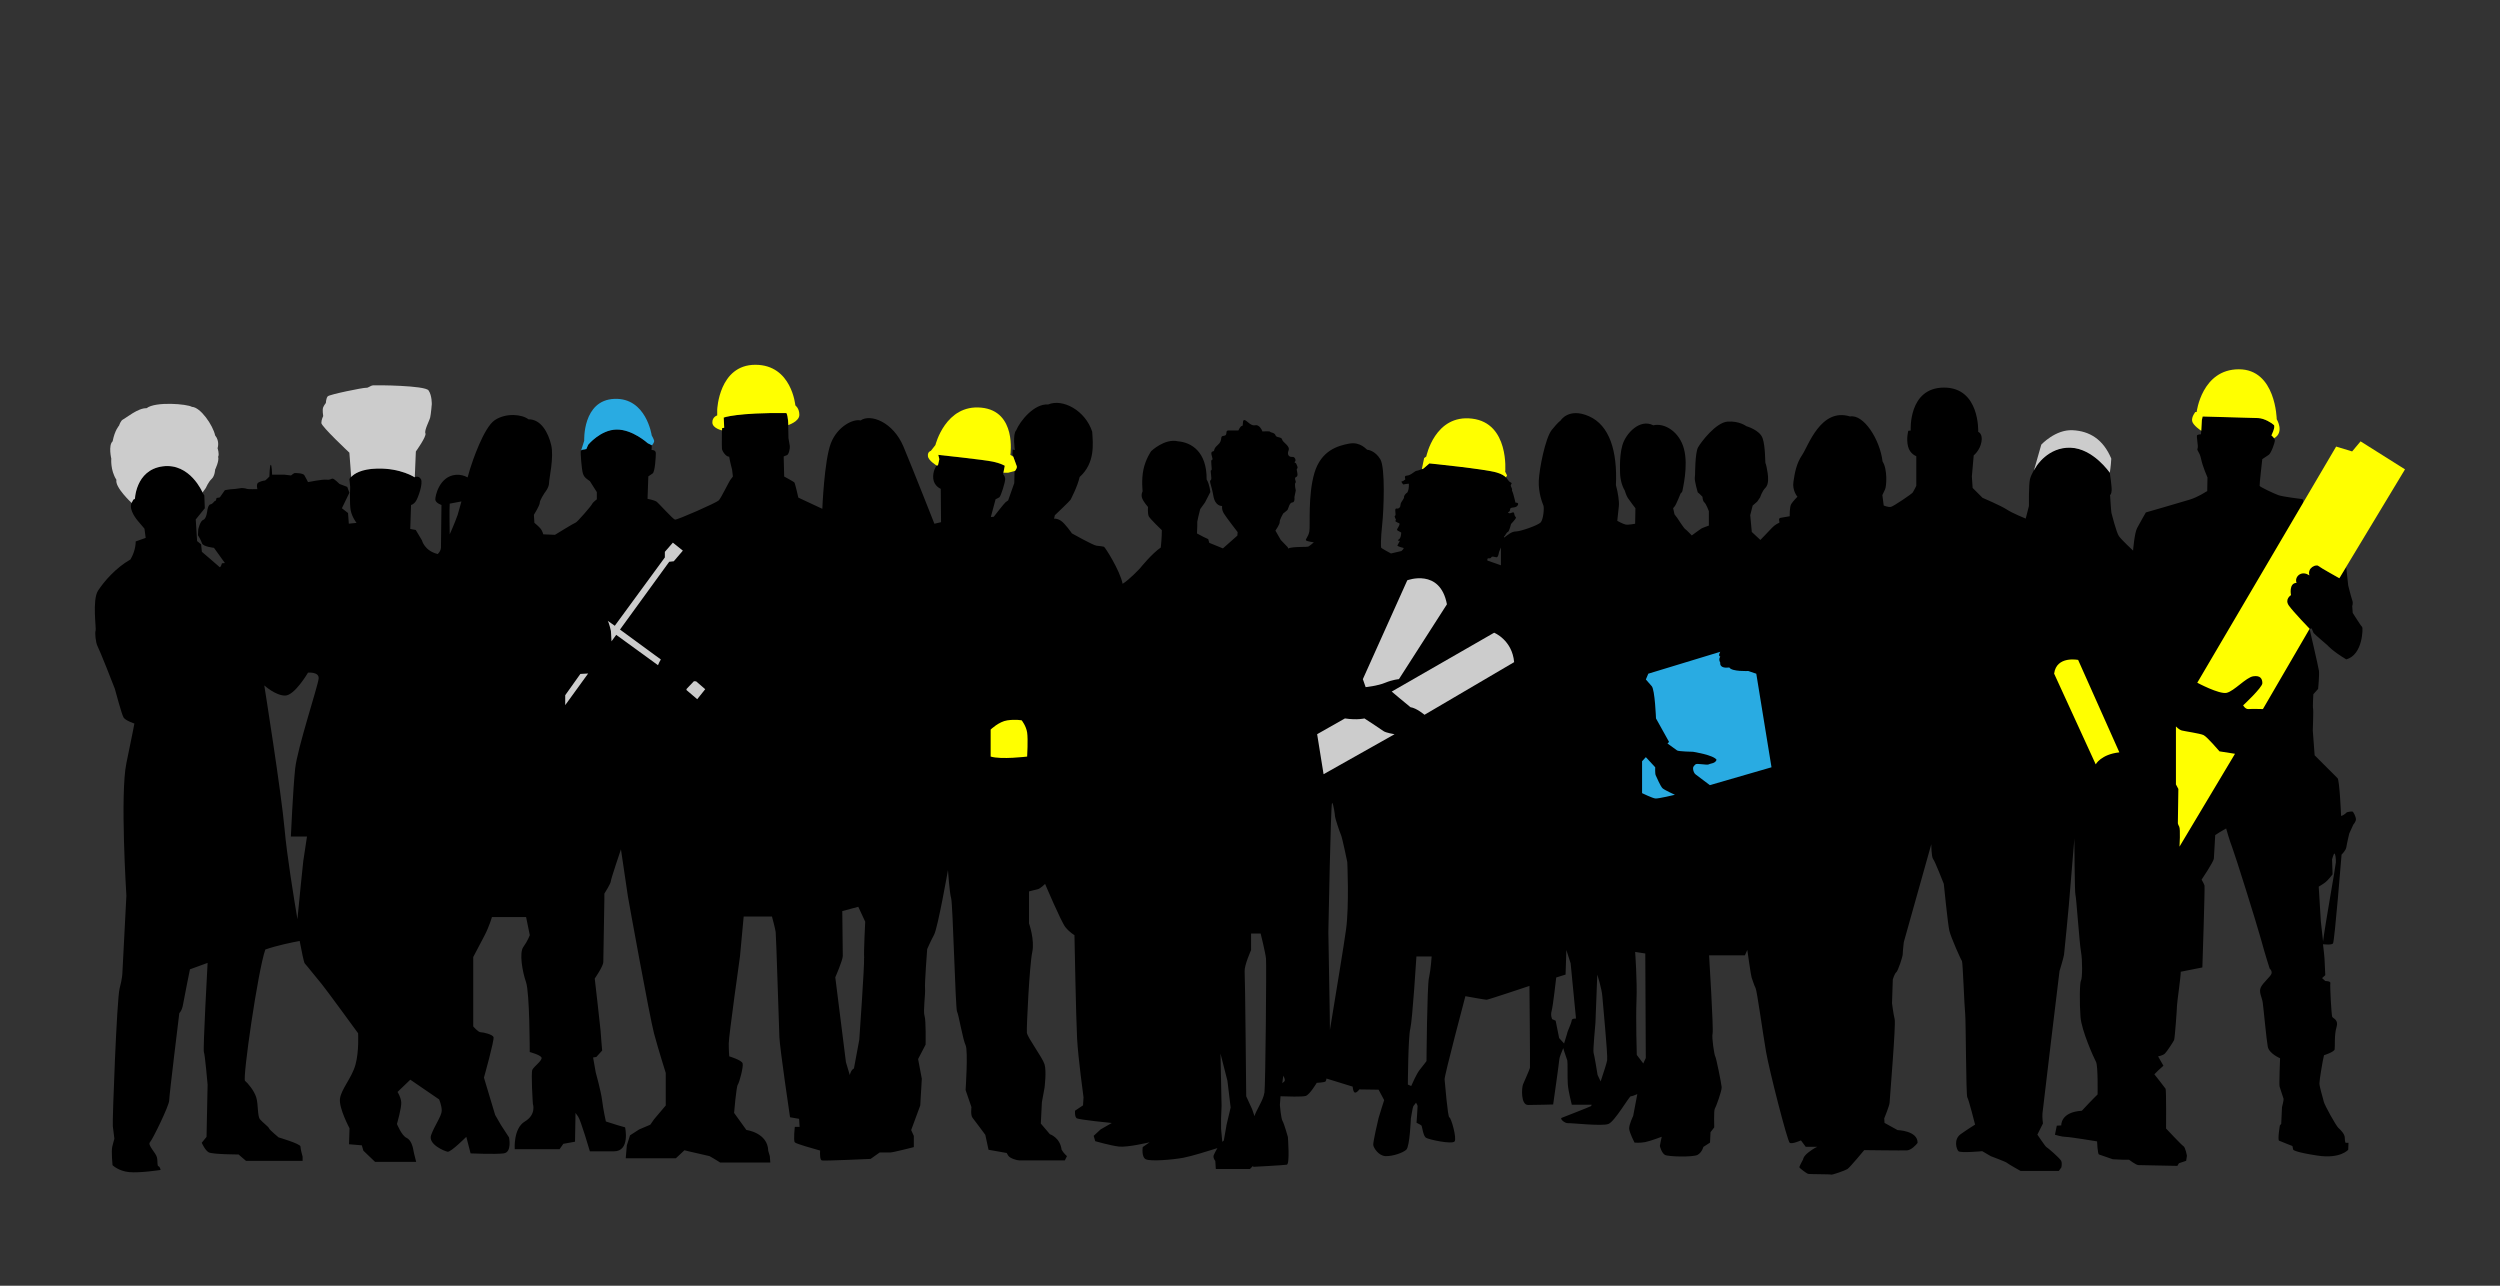 <?xml version="1.0" encoding="UTF-8"?>
<svg xmlns="http://www.w3.org/2000/svg" xmlns:xlink="http://www.w3.org/1999/xlink" version="1.1" viewBox="0 0 3500 1800">
  <rect x="0" y="0" width="3500" height="1800" fill="#333333" stroke="none"/>
  <defs>
    <style>
      .cls-1 {
        fill: url(#radial-gradient);
        mix-blend-mode: multiply;
      }

      .cls-2 {
        fill: #ccc;
      }

      .cls-3 {
        isolation: isolate;
      }

      .cls-4 {
        fill: #fff;
      }

      .cls-5 {
        fill: #ff0;
      }

      .cls-6 {
        fill: #29abe2;
      }

      .cls-7 {
        display: none;
      }
    </style>
    <radialGradient id="radial-gradient" cx="1750" cy="86405.2" fx="1750" fy="86405.2" r="1606.3" gradientTransform="translate(0 -5923) scale(1 0)" gradientUnits="userSpaceOnUse">
      <stop offset="0" stop-color="#1a1a1a"/>
      <stop offset="1" stop-color="#fff"/>
    </radialGradient>
  </defs>
  <!-- Generator: Adobe Illustrator 28.7.1, SVG Export Plug-In . SVG Version: 1.2.0 Build 142)  -->
  <g class="cls-3">
    <g id="Layer_1" class="cls-7">
      <rect class="cls-4" x="0" width="3500" height="1800"/>
      <g>
        <path d="M1295.9,122l-21.2,63h-7l-18.4-53.7-18.5,53.7h-6.9l-21.2-63h6.8l18.2,54.2,18.8-54.2h6.2l18.5,54.4,18.4-54.4h6.4Z"/>
        <path d="M1316.3,161.3c0-14,10.3-24,24.1-24s24,10,24,24-10.2,24.1-24,24.1-24.1-10.1-24.1-24.1ZM1358,161.3c0-11.1-7.5-18.4-17.5-18.4s-17.6,7.4-17.6,18.4,7.6,18.4,17.6,18.4,17.5-7.4,17.5-18.4Z"/>
        <path d="M1419.3,137.3v6.2c-.5,0-1.1,0-1.5,0-9.9,0-15.9,6.3-15.9,17.5v24.1h-6.4v-47.3h6.1v9.3c3-6.3,9-9.6,17.7-9.6Z"/>
        <path d="M1466.4,161.2l-11.2,10.3v13.5h-6.4v-66.8h6.4v45.3l28.3-25.8h7.9l-20.2,19.3,22.1,28h-7.8l-19.1-23.8Z"/>
        <path d="M1560.3,163.3h-39.6c.7,9.9,8.3,16.5,18.6,16.5s10.9-2.1,14.5-6.2l3.6,4.1c-4.2,5-10.8,7.7-18.3,7.7-14.8,0-24.8-10.1-24.8-24.1s9.8-24,23.1-24,22.9,9.8,22.9,24,0,1.3,0,2ZM1520.7,158.5h33.6c-.8-9.3-7.6-15.7-16.8-15.7s-15.9,6.5-16.7,15.7Z"/>
        <path d="M1615.3,137.3v6.2c-.5,0-1.1,0-1.5,0-9.9,0-15.9,6.3-15.9,17.5v24.1h-6.4v-47.3h6.1v9.3c3-6.3,9-9.6,17.7-9.6Z"/>
        <path d="M1682.4,177.4l2.6-5.1c4.5,4.4,12.5,7.6,20.8,7.6,11.8,0,16.9-4.9,16.9-11.2,0-17.3-38.8-6.7-38.8-30s7.2-17.3,23.2-17.3,14.5,2.1,19.5,5.6l-2.2,5.3c-5.4-3.5-11.7-5.2-17.3-5.2-11.5,0-16.6,5.1-16.6,11.4,0,17.3,38.8,6.8,38.8,29.8s-7.4,17.2-23.5,17.2-18.7-3.3-23.4-8.2Z"/>
        <path d="M1759,122.7c0-2.4,2.1-4.5,4.7-4.5s4.7,2,4.7,4.4-2,4.7-4.7,4.7-4.7-2.1-4.7-4.6ZM1760.4,137.7h6.4v47.3h-6.4v-47.3Z"/>
        <path d="M1802.6,118.2h6.4v66.8h-6.4v-66.8Z"/>
        <path d="M1888.4,157.6v27.4h-6.4v-26.8c0-10-5.2-15.1-14.2-15.1s-16.6,6.3-16.6,17.1v24.8h-6.4v-66.8h6.4v27.7c3.5-5.5,9.7-8.6,17.7-8.6,11.5,0,19.4,6.7,19.4,20.2Z"/>
        <path d="M1919.2,161.3c0-14,10.3-24,24.1-24s24,10,24,24-10.2,24.1-24,24.1-24.1-10.1-24.1-24.1ZM1960.9,161.3c0-11.1-7.5-18.4-17.5-18.4s-17.6,7.4-17.6,18.4,7.6,18.4,17.6,18.4,17.5-7.4,17.5-18.4Z"/>
        <path d="M2041.1,137.7v47.3h-6.1v-8.6c-3.3,5.8-9.5,9.1-17,9.1-12.1,0-20-6.8-20-20.3v-27.4h6.4v26.8c0,10.1,5.2,15.2,14.2,15.2s16.1-6.4,16.1-17.2v-24.8h6.4Z"/>
        <path d="M2118.2,163.3h-39.6c.7,9.9,8.3,16.5,18.6,16.5s10.9-2.1,14.5-6.2l3.6,4.1c-4.2,5-10.8,7.7-18.3,7.7-14.8,0-24.8-10.1-24.8-24.1s9.8-24,23.1-24,22.9,9.8,22.9,24,0,1.3,0,2ZM2078.6,158.5h33.6c-.8-9.3-7.6-15.7-16.8-15.7s-15.9,6.5-16.7,15.7Z"/>
        <path d="M2174.3,182.1c-2.5,2.2-6.3,3.3-10,3.3-8.9,0-13.9-5-13.9-13.8v-28.6h-8.5v-5.4h8.5v-10.3h6.4v10.3h14.4v5.4h-14.4v28.3c0,5.6,2.9,8.6,8.2,8.6s5.2-.8,7-2.4l2.2,4.6Z"/>
        <path d="M2227.5,182.1c-2.5,2.2-6.3,3.3-10,3.3-8.9,0-13.9-5-13.9-13.8v-28.6h-8.5v-5.4h8.5v-10.3h6.4v10.3h14.4v5.4h-14.4v28.3c0,5.6,2.9,8.6,8.2,8.6s5.2-.8,7-2.4l2.2,4.6Z"/>
        <path d="M2296.7,163.3h-39.6c.7,9.9,8.3,16.5,18.6,16.5s10.9-2.1,14.5-6.2l3.6,4.1c-4.2,5-10.8,7.7-18.3,7.7-14.8,0-24.8-10.1-24.8-24.1s9.8-24,23.1-24,22.9,9.8,22.9,24,0,1.3,0,2ZM2257.1,158.5h33.6c-.8-9.3-7.6-15.7-16.8-15.7s-15.9,6.5-16.7,15.7Z"/>
      </g>
      <ellipse class="cls-1" cx="1750" cy="1611.5" rx="1617" ry="149.7"/>
    </g>
    <g id="Layer_2">
      <g>
        <path d="M3294,1136.2c-1.5-.4-8.2.4-9,1.5-.7,1.1-7.5,6-7.5,4.1s-2.2-49.7-4.9-52.3c-2.6-2.6-32.1-32.1-32.1-32.1l-2.6-34.7s1.1-28.8.4-30.6c-.7-1.9.4-20.2.4-20.2l6.7-7.5s1.9-20.2,1.1-25.4c-.7-5.2-13.1-58.6-13.1-58.6,0,0-7.8-179.7-9-180.8-1.1-1.1-3-1.1-3-1.1,0,0-25-3-31.4-5.2-6.3-2.2-26.1-11.6-26.5-13.1-.4-1.5,3.7-37.4,3.7-37.4,0,0,5.6-3.7,9-6s8.6-16.8,8.6-20.2-4.9-7.1-4.9-7.1c0,0,6-12,3.4-14.6-2.6-2.6-13.1-9.3-22-9.7-9-.4-77.7-2.2-77.7-2.2l-1.1,5.2-1.1,19.8s-3.4,0-5.2,1.1c-1.9,1.1,1.9,15.3.4,18.7-1.5,3.4,2.6,3.7,4.9,14.6,2.2,10.8,9,26.1,9,26.1l-.4,19.1-2.2,1.1s-10.5,7.1-22.4,10.8c-12,3.7-61.3,17.9-61.3,17.9,0,0-8.6,14.9-12.3,22-3.7,7.1-5.6,31.4-5.6,31.4,0,0-16.1-14.9-19.8-20.2-3.7-5.2-10.1-31.4-10.5-32.5-.4-1.1-1.9-25-1.9-25,0,0,1.9-1.1,2.2-6.4.4-5.2-2.6-25-2.6-25,0,0-23.2-34-54.9-35.1-31.8-1.1-48.2,26.5-48.2,26.5,0,0-6.7,10.1-8.6,17.6-1.9,7.5-1.5,37.7-1.5,37.7l-4.5,17.6s-18.7-7.5-26.5-12.7c-7.8-5.2-34-16.4-34-16.4l-13.8-13.8-1.1-16.1,2.6-29.5s8.6-6.7,10.8-18.7c2.2-12-4.5-14.2-4.5-14.2,0,0,2.6-62-47.8-62s-46.7,60.1-46.7,60.1l-3.4.4s-3,10.8-.4,21.7c2.6,10.8,11.6,13.8,11.6,13.8v41.5s-3.4,7.1-4.9,9.3c-1.5,2.2-26.9,19.4-30.6,20.2s-10.1-1.9-10.1-1.9l-1.9-14.6s1.5-3.4,3.7-7.8c2.2-4.5,3.7-28.4-3.4-39.2-3.7-31-26.5-66.5-45.6-63.1-41.1-12.7-58.6,41.8-66.9,53.8-8.2,12-10.5,25.4-12.3,37.7-1.9,12.3,5.6,20.9,5.6,20.9,0,0-6,6-8.6,10.1-2.6,4.1-2.2,17.2-2.2,17.2,0,0-8.2,1.5-12.7,2.2-4.5.7-.4,6.3-2.2,7.1-1.9.7-6.3,3-10.1,7.1-3.7,4.1-16.1,16.8-16.1,16.8l-12-11.2-2.2-23.5,3.4-13.4,6.4-5.6,4.1-6s2.6-8.6,7.5-13.4c4.9-4.9,3.7-15.7,3-20.5-.7-4.9-2.2-12.7-3-13.8-.7-1.1,0-23.5-4.1-35.1-4.1-11.6-22.8-16.8-22.8-16.8,0,0-9.7-7.5-26.1-6.4-16.4,1.1-37.4,28.8-41.5,36.2-4.1,7.5-4.1,37.7-4.1,37.7l-.4,4.9c-.4,4.9,4.1,20.2,4.1,20.2l2.6,2.2,4.1,4.1s0,5.6,2.6,7.8c2.6,2.2,6.3,12.3,6.3,12.3v20.2s-8.6,3-10.5,4.1c-1.9,1.1-13.4,9.7-13.4,9.7,0,0-7.8-8.2-9.3-9-1.5-.7-11.2-15.7-11.2-15.7l-3.7-4.9-1.9-8.6,2.2-2.6c2.2-2.6,8.2-17.9,8.2-17.9,0,0,2.6-2.2,2.6-3.7s8.6-34.4,2.2-58.6c-6.3-24.3-27.3-37-43-33.2-18.7-9.7-38.5,11.2-43.3,28-4.9,16.8-3,42.2-3,42.2,0,0,.4,5.6,2.2,11.6,1.9,6,4.1,9.3,4.1,9.3,0,0,2.2,7.5,4.5,10.8,2.2,3.4,10.5,14.2,10.5,14.2l-.4,21.7s-9.7,1.9-13.4,1.1c-3.7-.7-11.6-5.2-11.6-5.2,0,0,1.5-14.6,2.2-20.5.7-6-1.1-18.7-4.1-29.5,2.2-47.8-9-83.7-37.7-96.4-28.8-12.7-40,6.3-40,6.3,0,0-2.6,1.1-12,12.7-9.3,11.6-17.6,54.9-18.3,71.3-.7,16.4,4.9,31,6.4,34.4,1.5,3.4,0,19.8-3.7,23.9s-28.4,12.7-34.7,12.7-11.5,5-16.5,8.6c-.2-.8-.3-1.4,0-1.5,1.1-.4,3.4-6,5.2-6.4,1.9-.4,4.5-11.2,4.5-11.2,0,0,6-6.4,6.7-8.2.7-1.9-1.5-1.1-2.2-6-.7-4.9-4.9.7-7.8-1.1-3-1.9,1.9-.4,1.9-4.9s7.5-1.1,10.5-5.6c3-4.5-3-4.1-3-4.1,0,0-1.5-7.1-3-12-1.5-4.9-1.9-4.5-1.9-4.5,0,0,1.1-1.9-1.1-5.6-2.2-3.7,3.4-4.5-1.1-6.4-4.5-1.9-3-9-19.4-13.8-16.4-4.9-94.1-12.7-94.1-12.7l-8.2,7.1s-7.5,3.4-9.7,3.4-7.8,6.4-13.4,6.7-.7,5.2-3,6c-2.2.7-1.1,1.9-3.7,1.9s1.5,4.5,1.5,4.5c0,0,6.4-1.1,7.5-1.1s0,7.5,0,7.5c0,0-1.1,4.9-2.2,5.2-1.1.4-4.5,4.1-4.1,6,.4,1.9-3.7,6.4-4.5,8.6-.7,2.2-.7,4.1-.7,4.1,0,0-1.1,4.1-5.2,3.4-4.1-.7,0,9-2.2,10.1s3,6.4.7,6.7c-2.2.4,2.6,3,4.9,3.7,2.2.7-1.5,6.4-2.6,8.2-1.1,1.9,2.2,3,2.2,3l3.4,1.9s0,7.8-3.4,9.7,1.5,1.9,1.5,1.9c0,0-2.6,5.2-3.4,6.4-.7,1.1,6,3,8.2,3.4,2.2.4-2.6,4.5-2.6,4.5l-14.6,3.4s-13.4-7.1-13.8-8.2-.7-12.3,1.5-32.5c2.2-20.2,4.5-79.2-2.6-91.1-7.1-12-17.2-13.4-18.3-13.4s-9.3-11.6-25.4-8.6c-16.1,3-39.2,9.7-48.6,41.1-9.3,31.4-5.6,73.6-7.1,81.8-1.5,8.2-6.3,11.2-4.5,12.7,1.9,1.5,10.8,2.6,10.8,2.6,0,0-6,5.2-7.8,6-1.9.7-15.7,0-24.3,1.5-1.3.2-2.6.7-3.8,1.2l-.7-1.9-9.7-10.1-7.5-13.1s6.3-9,6-12c-.4-3,4.9-12,4.9-12,0,0,4.9-3.7,6-4.9s2.6-10.5,6.7-10.5,3-7.5,3-7.5l1.9-9.3s-2.2-9.3-.4-10.8-3-6.7,1.1-8.2c4.1-1.5-.7-10.5,1.1-11.6,1.9-1.1-.4-4.9-1.1-6.7-.7-1.9-3.7-1.5-1.9-3,1.9-1.5.4-7.1-3.7-6.7s-7.8-2.6-5.2-9c2.6-6.4-8.2-11.2-9-15.3-.7-4.1-8.2-2.2-9.3-6s-7.1-3.7-7.5-4.9c-.4-1.1-10.8-.4-10.8-.4,0,0-1.9-6-6.3-8.2s-5.2,3-14.6-5.2c-9.3-8.2-4.9,5.6-7.5,5.6s-5.2,6.4-5.2,6.4h-14.2c-4.9,0,0,7.1-6.4,7.5-6.3.4-.4,6-8.2,12.7-7.8,6.7-3,8.2-7.5,9.3s2.2,11.6-.7,11.6,1.1,14.6-1.1,14.6,1.9,12.3-.7,13.8c-2.6,1.5,1.1,6.7,3.7,22,2.6,15.3,12.3,14.2,12.3,14.2,0,0-1.1,4.9,2.6,10.8s19.1,25.8,19.1,25.8l-.4,4.9-20.2,17.9-19.1-7.8-1.5-5.2-6.4-3-9.3-4.9.4-10.5v-6l1.5-7.1,2.6-10.5,6.7-9.3,7.5-14.6s-1.1-11.2-5.2-17.6c.4-39.2-21.7-51.9-40-53.4-18.7-4.5-37.7,13.8-37.7,13.8,0,0-7.8,11.2-10.8,25.8-3,14.6-1.1,30.3-1.1,30.3,0,0-2.6,4.5-.7,9.7,1.9,5.2,8.2,12.3,8.2,12.3,0,0-.7,9.3,1.1,13.1,1.9,3.7,18.3,19.4,18.3,19.4,0,0,0,11.6-1.5,24.3-12.7,8.6-29.1,29.1-29.1,29.1,0,0-14.6,15.7-24.3,21.7-3.7-18.7-24.7-51.5-26.1-51.9-1.5-.4-6-1.1-10.5-1.5s-34.4-17.2-34.4-17.2c0,0-9.7-14.2-15.7-17.9-6-3.7-9.3-2.6-9.3-2.6l1.1-4.9s21.3-20.2,22-21.7,9.7-18.3,12.7-31.8c22-19.8,18.7-46.7,17.6-63.5-9.7-29.9-41.5-46.7-61.6-38.1-19.8-1.5-39.6,23.5-44.8,36.2-5.2,5.2-1.9,27.6-1.9,27.6l-3-.7-.4,6.7s4.9,13.4,6,16.4c1.1,3-3,7.5-3,7.5l-.4,16.4-8.6,24.3s-1.9,1.1-3.7,2.6c-1.9,1.5-16.4,20.2-16.4,20.2l-4.1.4,6.7-25s3-1.1,5.2-2.6c2.2-1.5,8.6-22,8.2-26.1s-3-6.4-3-6.4l2.2-11.6s-4.9-3.4-17.6-6c-12.7-2.6-75.5-9.3-75.5-9.3l1.5,6-1.9,8.6-1.9.4s-5.6,7.8-4.5,18.3c1.1,10.5,10.5,14.2,10.5,14.2l.4,46.7-9.3,2.2s-28.8-73.2-43.3-108c-14.6-34.7-46.3-46.3-60.1-36.6-9.7-2.6-32.1,7.8-41.5,31.8-9.3,23.9-12,91.9-12,91.9l-33.6-15.7s-4.5-20.2-5.6-21.3-14.2-8.2-14.2-8.2l-.7-28s1.9-1.1,4.5-1.9c2.6-.7,4.5-9.3,4.1-12.7-.4-3.4-1.9-10.1-1.9-11.2s-.4-18.3-.4-18.3c0,0,0-12-2.6-16.8-69.1-.7-87.8,6.3-87.8,6.3l.7,14.2-3,.7s-.4,26.1,0,29.1c.4,3,5.6,11.2,10.1,10.8,1.1,7.1,4.1,18.3,4.1,18.3l1.1,9.3s-.7,1.5-3,4.1-13.4,26.1-16.8,29.5c-3.4,3.4-58.3,27.6-61.3,26.9-3-.7-23.2-23.5-26.1-25.4-3-1.9-12.3-3.7-12.3-3.7l1.1-31.4s2.6-1.9,6-4.1,4.5-23.5,4.5-28.4-6-4.5-6-4.5l.4-6.7-6-3s-21.3-19.4-43.7-19.1c-22.4.4-39.6,21.3-39.6,21.3l-2.6,6-3.4.7s-3.4,0-4.1,1.9c-.7,1.9,1.1,26.5,3,32.1,1.9,5.6,5.6,7.5,9.7,10.5,3,4.5,9.7,15.3,9.7,15.3v10.1s-5.6,4.1-6.7,6.7c-1.1,2.6-20.9,25.4-22.8,25.8-1.9.4-29.1,17.2-29.1,17.2l-16.4-.7s-1.1-4.5-3.4-7.5c-2.2-3-9-8.6-9-8.6l-.7-11.2s8.2-13.1,8.2-16.8,6.7-13.8,6.7-13.8c0,0,6.3-7.5,6.3-13.8s7.1-36.2,3-53.4c-4.1-17.2-14.2-36.2-31.8-35.9-9-7.1-31.4-9.3-47.1,1.1-15.7,10.5-31.8,59-34.7,68.4-.7,2.2-1.9,6.5-3.4,11.8-4.6-2.5-10.1-4.1-16.4-3.6-23.2,1.9-29.1,29.9-28.8,34.7s8.6,7.5,8.6,7.5l-.7,58.6s.7,4.9-4.5,10.1c-18.7-4.5-22.1-19.1-22.1-19.1l-8.7-14.6-7.7-1.4,1.1-33.6s3.4-.4,6.7-5.2,10.5-25.4,7.1-31c-3.4-5.6-9-2.6-9-2.6,0,0-19.4-13.1-52.3-12.3-32.9.7-38.8,14.9-38.8,14.9l1.1,10.8s-1.1,23.2.7,32.9c1.9,9.7,8.2,17.6,8.2,17.6l-10.8,1.1-1.1-14.9-8.6-6.7,10.5-21.7-3-8.2-10.8-4.1s-7.5-7.5-9.7-7.5-3,2.2-8.6,1.5c-5.6-.7-25.8,3.4-25.8,3.4,0,0-3.4-6.7-5.2-9.7-1.9-3-12.3-3-13.4-3s-5.2,3.4-5.2,3.4l-9.3-1.1h-17.2s-.4-14.2-1.9-13.8c-1.5.4-1.9,16.4-1.9,16.4,0,0-5.2,5.6-6.4,5.6s-6.4,1.1-9.3,3c-3,1.9-1.1,9-1.1,9,0,0-13.4.4-14.9-.4-1.5-.7-5.6-1.1-7.1-1.1s-9,1.5-12.3,1.5-11.2,1.5-11.2,1.5l-7.1,10.1s-3,.7-4.1.7-.7,4.1-2.2,4.1-3.4,4.5-6.7,4.9c-3.4.4-4.5,8.6-4.5,8.6,0,0-1.1,11.6-5.6,13.1-4.5,1.5-7.1,13.4-7.1,13.4l-.4,8.2s4.1,6.3,5.6,11.2c1.5,4.9,16.8,6.4,16.8,6.4l15.3,21.3-4.1.4s-1.9,6.7-3.4,5.2c-1.5-1.5-24.7-21.3-24.7-21.3l-1.1-10.5-5.6-4.5-1.9-30.3,12.7-15.7-.7-17.9-2.6-4.1s-17.6-41.8-56-36.6c-38.5,5.2-38.8,47.1-38.8,47.1,0,0,0-5.6-4.5,4.1s8.6,24.8,8.6,24.8l9.5,11.2,1.7,12.9-14,5s.6,11.8-7.3,25.2c-20.7,11.8-37,30.8-45.4,43.7-8.4,12.9-2.2,53.8-3.4,56s0,16.8,2.8,21.9,23,56,24.1,59.4,9.5,35.9,12.3,40.3,15.1,8.4,15.1,8.4c0,0-2.2,12.3-11.2,55.5-9,43.1,0,185.5,0,185.5l-5.6,108.1s0,7.3-3.9,21.9c-3.9,14.6-10.3,186-9.5,192.7s2.2,17.6,2.2,17.6c0,0-1.5,4.9-3,11.2-1.5,6.4.4,25.8.4,25.8,0,0,8.2,8.2,23.2,9.7,14.9,1.5,44.1-3,44.1-3,0,0-.7-4.5-3-5.2-2.2-.7-.7-6.7-2.2-12.7-1.5-6-13.4-17.2-9.7-20.9,3.7-3.7,26.9-51.5,26.9-58.3s14.2-122.5,14.2-122.5c0,0,3.7-3,5.2-12,1.5-9,9.7-49.3,9.7-49.3l24.7-9s-6.7,121.8-5.2,124.8c1.5,3,5.2,45.6,5.2,45.6l-1.5,73.2-6.7,8.2s4.5,10.5,9.7,13.4c5.2,3,41.8,3,41.8,3l10.5,9h79.2v-6s-3-10.5-3-14.2-30.6-12.7-30.6-12.7c0,0-12.7-10.5-13.4-12.7-.7-2.2-9-8.2-12.7-12.7-3.7-4.5-2.2-20.9-5.2-30.6-3-9.7-12-20.2-15.7-23.2-3.7-3,17.9-153.9,28.4-183.8,16.3-5.8,38.9-10.3,48.1-12,2.7,14.2,5.9,30.2,7.1,31.4,2.2,2.2,19.4,23.9,23.9,29.1,4.5,5.2,50.8,68.7,50.8,68.7,0,0,1.5,25.4-3.7,44.1-5.2,18.7-20.2,34.4-21.7,47.8-1.5,13.4,13.4,41.1,13.4,41.1l-.7,22.4,17.9,1.5,2.2,7.5,16.4,15.7h57.5l-3-12-1.5-7.5s-2.2-11.2-9-14.2-13.4-19.4-13.4-19.4c0,0,6.7-23.2,6-30.6-.7-7.5-5.2-14.2-5.2-14.2l17.9-17.2,40.3,27.6s3.7,8.2,3.7,15.7-10.5,21.7-14.9,34.4c-4.5,12.7,18.7,22.4,23.2,23.2,4.5.7,26.1-20.9,26.1-20.9l6,23.2s34.4,1.5,46.3,0c12-1.5,7.5-22.4,7.5-22.4l-11.2-17.2-8.2-14.2-15.7-52.3s14.9-53,13.4-56.8c-1.5-3.7-14.2-6.7-17.9-6.7s-10.5-8.2-10.5-8.2v-97.1s9-17.2,15.7-29.9c6.7-12.7,10.5-26.1,10.5-26.1h47.8l5.2,25.4s-3,8.2-9,16.4c-6,8.2-1.5,34.4,3.7,49.3,5.2,14.9,5.2,97.9,5.2,97.9,0,0,14.2,3.7,16.4,7.5,2.2,3.7-10.5,12.7-12.7,17.2s.7,47.8.7,47.8c0,0,5.2,14.9-11.2,24.7-16.4,9.7-14.2,38.8-14.2,38.8h62.8l5.2-7.5,16.4-3,.7-40.3,3.7,5.2c3.7,5.2,16.4,48.6,16.4,48.6h33.6c23.2,0,15.7-33.6,15.7-33.6l-10.5-3-16.4-5.2s-3.7-16.4-5.2-29.1c-1.5-12.7-9-39.6-9-39.6l-3.7-20.9,4.5-.7,8.2-9s-2.2-25.4-2.2-27.6-8.2-73.2-8.2-73.2c0,0,12-17.2,12-23.2s1.5-88.2,1.5-88.2v-7.5s9-14.2,9-17.2,14.2-44.8,14.2-44.8c0,0,9,61.3,9.7,65.7.7,4.5,30.6,169.6,36.6,192,6,22.4,16.4,55.3,16.4,55.3v45.6l-16.4,19.4-5.2,7.5-15.7,6.7-12.7,8.2-4.5,14.2-1.5,17.9h70.2l12-11.2,6,1.5c6,1.5,29.1,6.7,29.1,6.7l5.2,3c5.2,3,9.7,6,9.7,6h70.2l-.7-9-2.2-7.5c-.7-25.4-30.6-29.1-30.6-29.1l-17.2-23.9s3-36.6,5.2-39.6c2.2-3,8.2-25.4,6.7-29.9-1.5-4.5-18.7-9.7-18.7-9.7,0,0-.7-7.5-.7-17.9s15.7-121.8,15.7-121.8l5.2-56h39.6s4.5,16.4,5.2,21.7c.7,5.2,4.5,130.7,5.2,147.2.7,16.4,14.9,112.1,14.9,112.1l12.7,2.2.7,11.2h-6.7s-2.2,19.4,0,21.7,25.7,8.7,35.4,11.5c-.3,5.4-.3,13.4,2.7,13.9,4.5.7,68-2.2,68-2.2l12.7-9h14.9c3.7,0,32.9-7.5,32.9-7.5v-15.7l-3.7-8.2,12.7-34.4,2.2-37.4-5.2-27.6,10.5-20.2s.7-34.4-1.5-40.3c-2.2-6,1.5-31.4.7-38.1-.7-6.7,3-55.3,3-55.3,0,0,4.5-10.5,9.7-20.2,5.2-9.7,19.4-90.4,19.4-90.4,0,0,2.2,32.1,4.5,39.6s6,154.6,8.2,158.4c2.2,3.7,8.2,39.6,12,47.1,3.7,7.5,0,62.8,0,62.8l8.2,23.9s-1.5,11.2,1.5,14.9c3,3.7,17.9,23.9,17.9,23.9l4.5,20.9,25.4,4.5,2.2,3.7c2.2,3.7,12,6.7,15.7,6.7h63.5l3-6s-4.5-3.7-7.5-9c-2.2-17.2-16.4-21.7-16.4-21.7l-12.7-14.9,1.5-29.9,3.7-20.2s3-23.2,0-32.9c-3-9.7-23.9-37.4-24.7-44.1-.7-6.7,3.7-95.6,7.5-112.8,3.7-17.2-4.5-40.3-4.5-40.3v-44.8s8.2-2.2,12-3c3.7-.7,10.5-7.5,10.5-7.5,0,0,22.4,53,28.4,60.5,6,7.5,12.7,11.2,12.7,11.2,0,0,2.2,117.3,3.7,144.9s9,82.2,9,82.2l-.7,11.2-11.2,7.5s-.7,8.2,2.2,10.5c3,2.2,49.3,6.7,49.3,6.7l-15.7,9-9.7,9,2.2,7.5s20.9,6,32.9,7.5c12,1.5,43.3-6,43.3-6l-9.7,6.7s-2.2,14.2,4.5,17.2c6.7,3,36.6.7,52.3-2.2,11.6-2.2,35.8-9.7,47.7-13.5-2.1,3.7-4.4,7.9-5.1,9.8-1.5,3.7,2.2,8.2,2.2,8.2l.7,11.2h47.8l4.5-4.5c0,1,0,1.5,0,1.5,0,0,42.6-2.2,47.1-3,4.5-.7,1.5-38.8,1.5-38.8,0,0-5.2-18.7-7.5-22.4-2.2-3.7-3.7-22.4-3.7-22.4,0,0,.2-4.6.9-12.2,7.9.3,30.7,1.1,35.4-.5,5.6-1.9,15.3-18.3,15.3-18.3,0,0,10.1-.4,12.3-1.9.4-.3.9-1.8,1.4-4.1l36.6,11.3s.6,8.7,3.6,8.4c3.1-.3,5.6-4.5,5.6-4.5l27.1.4,7.8,14.6s-6.7,20.9-7.8,25-7.8,33.6-7.5,37.7c.4,4.1,7.5,15.3,17.2,15.7,9.7.4,24.3-4.5,29.1-9,4.9-4.5,6.4-43.7,6.4-43.7,0,0,2.6-16.1,3.4-17.2.3-.5,2.1-2.7,3.8-4.9,1.2,2,2.2,3.8,2.2,4.9,0,3-1.5,23.2-1.5,23.2,0,0,6.3,3,7.1,4.1.7,1.1,2.2,14.2,6,16.8,3.7,2.6,36.8,9.7,40.2,5.2s-5-33.6-7.3-33.6-6.2-48.7-6.7-53.2c-.6-4.5,29.1-116.5,29.1-116.5,0,0,27.5,5,29.7,5s60-19.4,60-19.4c0,0,1.1,112.4.7,114.7-.4,2.2-7.8,18.7-9.7,23.2-1.9,4.5-3.4,28.8,7.1,28.8s35.1-.7,35.1-.7c0,0,8.6-60.5,8.6-63.1s3.3-10.3,5.5-15.8c1.1,4.5,5,14.7,5.7,17.3.7,3,0,23.2.7,33.2.7,10.1,5.6,28.8,5.6,28.8h27.9c-.5,1.1-.9,1.8-1,1.9-1.9,1.1-38.1,15.3-41.1,16.4-3,1.1,4.1,7.8,9,7.5,4.9-.4,47.4,4.5,56.4,1.1,9-3.4,29.1-38.8,31.4-38.8s5.2-1.5,9.1-3c-.1.7-.2,1.1-.2,1.1l-5.6,29.5s-6,12.3-5.6,17.9c.4,5.6,7.5,19.4,7.5,19.4,0,0,7.5.7,14.9-.7,7.5-1.5,23.2-7.5,23.2-7.5,0,0-2.6,11.6-2.6,12.7s2.6,10.1,7.1,12.7c4.5,2.6,39.2,3.4,45.6,0,6.3-3.4,8.2-11.2,8.2-11.2l9.3-6,.7-14.6,5.2-6.7s-.7-23.5.7-25.8c1.5-2.2,10.1-25.4,9.7-30.6-.4-5.2-7.8-41.8-9-43s-5.2-26.9-3.7-32.1c1.5-5.2-4.9-109.4-4.9-109.4h50.1l3.4-7.5s5.2,37,6,38.5c.7,1.5,3.7,11.6,5.6,14.9,1.9,3.4,10.1,62.8,14.6,88.9,4.5,26.1,29.9,125.5,33.2,127.7s15.7-3.4,15.7-3.4l6.7,9h16.1s-4.1,1.5-12,7.5c-7.8,6-7.8,10.1-7.8,10.1,0,0-5.6,10.1-5.2,11.2.4,1.1,9.7,8.2,12,9,2.2.7,31.4.4,32.5,1.1,1.1.7,19.4-5.6,22.8-7.8s23.5-26.5,23.5-26.5c0,0,53.8.7,59.8.4,6-.4,12.7-7.5,14.9-10.5.4-17.2-28-17.9-28-17.9l-18.3-10.1-.4-6.3s7.5-18.3,7.5-22,9-109.4,7.1-116.9c-1.9-7.5-3.7-22.4-3.7-22.4l1.1-33.2s2.6-8.6,4.9-10.1c2.2-1.5,9-21.7,9-25.4s1.5-16.8,1.5-16.8l38.5-137.1s0,17.9,2.6,20.9c2.6,3,14.9,34.7,14.9,34.7,0,0,5.6,56.4,7.8,65.7,2.2,9.3,16.4,41.1,17.6,42.2s3.4,64.6,4.5,73.6c1.1,9,1.1,114.7,3,117.3,1.9,2.6,10.9,38.2,10.9,38.2,0,0-10.1,6.2-20.2,13.4-10.1,7.3-6,20.9-3.1,23.8,2.9,2.9,33.3,0,33.3,0l12,7s21.6,8.1,22.4,9.2c.8,1.1,19.3,11.5,19.3,11.5h53.5l3.6-5s1.4-5.6-.3-9.2c-1.7-3.6-19.3-18.8-20.7-19.3-1.4-.6-12.6-17.4-12.6-17.4l7.8-15.6s-1.1-8.2-.7-13.8,23.9-199.5,23.9-199.5c0,0,5.6-18.3,6.3-22.8.7-4.5,6.7-68.7,6.7-68.7l7.8-94.1s.4,76.9,1.5,78.8c1.1,1.9,5.6,68,7.8,79.9,2.2,12,1.9,37.4,0,40-1.9,2.6-2.2,32.1-.7,51.2,1.5,19.1,18.7,57.2,21.7,62.8,3,5.6,2.2,45.6,2.2,45.6,0,0-7.1,6.7-22,22.8-30.3,1.9-28.8,20.5-28.8,20.5l-6.3.4-2.6,12.7s9.7,3,15.3,3,43.7,6.3,43.7,6.3c0,0,.7,17.6,2.6,18.3,1.9.7,19.4,6.7,19.4,6.7l14.6.7h8.2s9.7,7.5,13.1,7.5,54.5,1.1,54.5,1.1l2.2-3.7,10.1-3.4,1.1-7.1s-2.2-12-4.9-13.4c-2.6-1.5-24.3-24.7-24.3-24.7,0,0,.4-53.8-.7-55.7-1.1-1.9-15.7-20.2-15.7-20.2,0,0,4.9-4.9,6-6,1.1-1.1,6.7-6,6.7-6l-7.5-13.1s6.7-1.1,9.7-4.1c3-3,11.6-16.4,12.7-18.7s4.1-44.5,4.1-48.6,5.6-41.8,5.2-47.1c13.8-2.6,30.3-6,30.3-6,0,0,3.7-112.1,3-114.7-.7-2.6-4.1-8.2-4.1-8.2,0,0,16.8-25,17.2-29.5.4-4.5,1.9-32.9,1.9-32.9l6.3-4.1,9-5.2s4.5,16.4,8.6,26.9c4.1,10.5,33.6,104.6,40,127.7,6.3,23.2,12.3,41.5,12.3,41.5,0,0,3.7,3,2.6,7.1-1.1,4.1-11.6,12.3-14.9,19.1s1.5,13.8,2.6,21.3c1.1,7.5,5.2,52.3,7.1,62,1.9,9.7,17.2,16.1,17.2,16.1,0,0-1.5,36.6-.7,39.6.7,3,5.2,15.3,5.6,17.2.4,1.9-2.2,11.6-2.2,11.6l-1.1,23.5-1.9,2.2s-3.4,20.2-1.1,21.3,18.7,7.5,18.7,7.5l1.1,5.2s1.9,3.4,34,8.2c32.1,4.9,43-8.2,43-8.2l.4-9.7h-4.1s-1.1-1.9-1.1-7.1-6-11.2-9-13.8c-3-2.6-19.4-31.8-20.5-37s-6-20.2-6-25.4,4.5-30.3,4.5-30.3l1.9-9s14.2-4.5,14.9-8.2c.7-3.7-.7-20.5,2.6-31,3.4-10.5-4.9-12.3-6-14.6s-3.4-44.1-2.6-47.1c.7-3-7.1-3-7.1-3l-4.5-4.1,4.5-4.1s-1.1-20.9-1.1-23.2-1-9.9-2.1-20.1c2.8.2,11.9,1.3,14-1.1,2.2-2.6,12-124.4,12-124.4,0,0,6-5.6,6.7-10.5.7-4.9,4.1-19.1,4.1-19.1l5.6-12.3s3.7-4.1,3.7-7.5-3.4-10.5-4.9-10.8ZM429.8,1171s-4.5,29.9-5.2,34.4c-.6,3.6-6.1,60.1-8.2,81.5-4.9-29.2-14.7-89-18-126.3-4.5-50.8-28.4-201-28.4-201,0,0,15.7,14.2,29.1,14.2s32.1-32.1,32.1-32.1c0,0,15.7-1.5,14.9,8.2-.7,9.7-29.9,97.9-32.9,126.3-3,28.4-6,94.9-6,94.9h22.4ZM640.4,721.6c-3,9-10.8,26.5-10.8,26.5,0,0-.7-35.9,0-43,5.4-.9,11-2,16.4-3.1-2.4,9-4.5,16.5-5.5,19.6ZM1209.7,1341.3c.7,9-6.7,114.3-6.7,114.3l-7.5,40.3s-3.8,1.1-5.8,9.2l-5.4-18.1-14.9-118.8s10.5-23.9,10.5-29.9-.7-62.8-.7-62.8l22.4-6,9.7,20.9s-2.2,41.8-1.5,50.8ZM1717,1575.9l-3.7,20.9-2.1,1.7-1.7-18.2v-14.2l.7-17.9-1.5-73.2,9.7,38.1,4.5,37.4-6,25.4ZM1770,1530.3c-1.3,10-11.5,24.1-13.7,32.3l-3.4-9.9-8.2-17.9s-1.5-166.6-2.2-174.8c-.7-8.2,9-29.9,9-29.9v-23.2h13.4s6.7,26.9,7.5,35.1-.7,177.1-2.2,188.3ZM1798.8,1512.4c-.2,1.4-1.8,2.8-3.6,4,.4-3.3.9-6.8,1.4-10.5,1.1,2,2.4,4.9,2.1,6.5ZM1884.5,1301c-2.6,19.5-13.9,88-22.6,140.9l-.3-25.5-1.9-111.7s3.4-181.5,5.2-180.8c1.9.7,4.1,17.2,4.1,19.1s6.4,21.7,8.2,25.4c1.9,3.7,9,38.5,9,38.5,0,0,2.8,61.1-1.7,94.1ZM2000.5,1369c-2.6,12.3-3.4,116.5-3.4,116.5,0,0-4.1,5.6-9.3,12-4.6,5.6-10.7,19.8-12.1,22.9l-4.7-2s.4-66.5,3.4-78.1c3-11.6,8.6-101.2,8.6-101.2h21.3s-1.1,17.6-3.7,29.9ZM2082.3,784.7s-.4-3,1.1-3,3.7.4,4.5-1.5c.7-1.9,4.5-.4,7.1,0,2.6.4,3.4-6.4,3.7-7.5.2-.7,1.6-3.7,2.6-6.3v25l-19.1-6.7ZM2200.3,1428.7c0,3-6,15.7-6,16.8s-3,9.7-4.6,15.4l-6.9-7.6-4.9-24.3-4.9-2.2s-2.6-5.2-.7-11.6c1.9-6.4,6.4-46.7,6.4-46.7l13.1-4.1,1.1-34.4,6,18.7,7.5,77.3s-6-.4-6,2.6ZM2250,1484.4c-.5,3.3-4.6,16.3-9.1,29.6l-4.3-9.1s-4.5-28-5.6-31c-1.1-3,2.6-40.7,2.6-41.8s2.6-67.6,2.6-67.6c0,0,6.4,19.8,7.1,30.6.7,10.8,7.8,81.8,6.7,89.3ZM2300.7,1489l-9.2-12.1s-1.5-49.7-.4-76.6c1.1-26.9-1.9-67.6-1.9-67.6l14.2,2.2.7,146.4s-1.8,3.5-3.5,7.6ZM3270.1,1208c-.3,5.6-15.7,91-17.8,110.1-1.5-13.6-3.1-27.9-3.1-27.9l-3-48.9s6-3.4,9.7-6.4c3.7-3,9.7-10.8,9.7-10.8l-.7-20.9s2.2-8.6,3.4-8.2c1.1.4,2.2,6.7,1.9,13.1Z"/>
        <g>
          <path class="cls-5" d="M3081.8,602.9h0l.8-14.6,1.1-5.2s68.7,1.9,77.7,2.2c9,.4,19.4,7.1,22,9.7,2.6,2.6-3.4,14.6-3.4,14.6,0,0,2.3,1.8,3.7,4,0,0,0,0,0,0,14.9-8.4,3.7-26.7,3.7-26.7,0,0-1.1-69.9-53-69.9s-59.1,59.8-59.1,59.8h-1.8s-5.6,6.7-4.5,12.7c1.1,6,12.6,13.5,12.6,13.5Z"/>
          <path class="cls-5" d="M2875.7,942.9l58.3,127.2s7.3-14,33.1-16.8l-57.7-129.4s-30.3-6.2-33.6,19.1Z"/>
          <path class="cls-5" d="M1993,655.9l8.2-7.1s77.7,7.8,94.1,12.7c6.9,2,10.7,4.5,13,6.8h0s1.6-2.7,1.6-2.7l-2.6-5.2s6-68-46.3-74.3c-52.3-6.4-64.2,53-64.2,53l-3,2.2-3.3,15.7h0c1.5-.6,2.5-1.1,2.5-1.1Z"/>
          <path class="cls-5" d="M1311.3,651.8l1.9-.4,1.9-8.6-1.5-6s62.8,6.7,75.5,9.3c12.7,2.6,17.6,6,17.6,6l-1.9,9.7h6.7l9.5-2.5c1.1-1.3,3.3-4.5,2.4-6.8-.8-2.1-3.3-9.1-4.8-13.2l-4.1-2.5s9.3-61.3-40.7-66.1c-50.1-4.9-64.2,52.3-64.2,52.3l-6.4,8.2s-4.9,1.1-4.1,7.5c.7,6.3,12.3,13.1,12.3,13.1Z"/>
          <path class="cls-5" d="M1010.9,602.6h0c0-1.9,0-3.1,0-3.1l3-.7-.7-14.2s18.7-7.1,87.8-6.3c2.6,4.9,2.6,16.8,2.6,16.8,0,0,15.5-5,15.5-14.3s-5.6-13.2-5.6-13.2c0,0-5-56.9-56-56.9s-53.4,62.8-53.4,62.8v8.1s-7.1,2-6.8,10.1c.3,8.1,13.7,10.9,13.7,10.9Z"/>
          <path class="cls-5" d="M1386.9,1059.2v-37.8s11.5-11.2,23.3-12.9c11.8-1.7,20.2,0,20.2,0,0,0,6.2,7.8,7.6,17.1,1.4,9.2,0,33.6,0,33.6,0,0-36.4,4.5-51,0Z"/>
        </g>
        <g>
          <path class="cls-6" d="M2307.5,943.2l100.9-30.7s-3.7,6,0,6.7c-3,4.1,0,8.6,0,8.6,0,0-2.2,8.5,12.7,6.7,3.4,6,26.5,4.9,26.5,4.9l11.2,3.8,21.3,131-86.3,25s-17.6-13.4-19.8-14.9c-2.2-1.5-3.4-4.9-3.7-7.8-.4-3,1.5-4.5,3.4-6.4,1.9-1.9,16.1,1.5,18.7,0,2.6-1.5,9-1.1,10.8-6.4-4.1-6.7-32.9-11.2-32.9-11.2,0,0-20.5-.4-22.4-1.9-1.9-1.5-13.4-9.7-13.4-9.7l2.2-2.2-18.3-32.9s-1.5-40.3-6-45.2c-4.5-4.9-8.2-9.3-8.2-9.3l3.4-8.1Z"/>
          <path class="cls-6" d="M2298.9,1065.6v44.8s14.6,7.1,18.7,7.5c4.1.4,27.3-5.2,27.3-5.2,0,0-14.2-6.4-17.2-9-3-2.6-8.6-16.1-9.7-18.3-1.1-2.2-.7-11.2-.7-11.2l-13.1-14.2-5.2,5.6Z"/>
          <path class="cls-6" d="M817.5,629.4l3.4-.7,2.6-6s17.2-20.9,39.6-21.3c22.4-.4,43.7,19.1,43.7,19.1l6,3s3.4-4.1,3-6.4-3.4-7.5-3.4-7.5c0,0-7.5-53-52.3-51.2-44.8,1.9-42.2,58.6-42.2,58.6l-4.5,14.2c.7-1.9,4.1-1.9,4.1-1.9Z"/>
        </g>
        <path d="M3293.8,858.1l-.7-9.8s1.7-3.4,0-8.1c-1.7-4.8-5.6-20.5-5.6-20.5l-2.8-25.9h0l-9.6,15.8s-27.1-15.1-29.7-17.4-15.3,2.2-12.3,13.4c-11.6-7.8-21.3,2.6-17.9,10.5-11.2.4-7.8,17.2-7.8,17.2,0,0-9.3,5.6-3,14.6,6.3,9,29.1,32.5,29.1,32.5l3-.5s1.7,4.8,2.5,6.2c.8,1.4,19.6,17.4,19.6,17.4,0,0,6.2,7.6,26.1,19.6,23.6-6.2,23.5-44.5,22.4-45.1s-13.3-19.9-13.3-19.9Z"/>
        <g>
          <g>
            <path class="cls-2" d="M1844,1027.9l9,56,99.4-56s-12.3-1.9-15.7-4.5c-3.4-2.6-26.5-17.6-26.5-17.6,0,0-10.1,2.6-27.3,0l-38.8,22Z"/>
            <path class="cls-2" d="M1948.4,968.2l143.4-82.4s25.2,10.1,28,41.2l-125.5,73.7s-11.2-9.5-19.6-10.6c-7.8-6.2-26.3-21.9-26.3-21.9Z"/>
            <path class="cls-2" d="M1908,950.8l62.2-138.4s45.9-17.4,55.5,33.6l-67.2,104.8s-8.4.6-19.1,5c-10.6,4.5-27.5,6.2-27.5,6.2l-3.9-11.2Z"/>
            <path class="cls-2" d="M2850.6,653.3s16.4-27.6,48.2-26.5c31.8,1.1,54.9,35.1,54.9,35.1,0,0,1.5-8.6,2.1-19.8-11.2-26.9-30.3-38.7-54.3-39.8-24.1-1.1-43.7,20.2-43.7,20.2l-10.3,36.1h0c1.7-3.1,3.2-5.2,3.2-5.2Z"/>
            <path class="cls-2" d="M489.1,633.5l2.6,34.3h0c3.8-4.2,13.7-11.3,36.7-11.8,32.9-.7,52.3,12.3,52.3,12.3l1.5-36.2s15.3-21.3,13.4-25.4c-1.9-4.1,5.6-17.6,6.7-22.4s2.2-18.3,2.2-18.3c0,0,.4-12.3-4.5-19.4-4.9-7.1-73.6-7.5-77.7-7.1-4.1.4-6.4,3.7-9.7,3.4-3.4-.4-51.5,9.3-53.8,12s-2.6,9.3-2.6,9.3c0,0-2.2,2.6-3.7,6-1.5,3.4,0,12.3,0,12.3,0,0-2.6,4.9-2.6,9.7s39.2,41.5,39.2,41.5Z"/>
            <path class="cls-2" d="M163,671.6c-2.6,10.5,21.3,32.5,21.3,32.5,4.5-9.7,4.5-4.1,4.5-4.1,0,0,.4-41.8,38.8-47.1,38.5-5.2,56,36.6,56,36.6l4.5-6.3s3.7-8.6,8.2-12.7,4.9-13.1,4.9-13.1c0,0,6-12.3,4.2-17.9,2-3.7-.8-12-.8-12,0,0,3.4-9.7-3.4-17.9-3-14.2-20.5-39.6-32.5-40-6.7-4.1-51.2-7.8-63.5,1.9-11.6-.7-29.5,14.2-32.9,15.7-3.4,1.5-5.6,8.6-5.6,8.6,0,0-6,6.3-9,22-6.3,5.6-1.9,24.3-1.9,24.3,0,0-1.5,16.1,7.1,29.5Z"/>
            <path class="cls-5" d="M3076.2,955.8l194.4-330.6,22.4,6.8,11.8-14.1,62.2,39.2-91.9,152.4s-27.1-15.1-29.7-17.4c-2.6-2.2-15.3,2.2-12.3,13.4-11.6-7.8-21.3,2.6-17.9,10.5-11.2.4-7.8,17.2-7.8,17.2,0,0-9.3,5.6-3,14.6,6.4,9,29.1,32.5,29.1,32.5l-65.4,112.4s-15.7-.4-20.2,0c-4.5.4-7.5-5.2-7.5-5.2,0,0,26.9-25,26.9-31s-2.6-11.2-12.7-9.7c-10.1,1.5-26.9,20.9-37.4,23.2-10.5,2.2-41.1-14.2-41.1-14.2Z"/>
            <path class="cls-5" d="M3046.4,1017.1s4.1,4.5,8.2,5.6c4.1,1.1,25.4,4.1,30.3,6.4,4.9,2.2,22.4,22.8,22.4,22.8l21.7,3.4-77.7,130s1.5-24.7-.4-28c-1.9-3.4-1.9-4.9-1.9-4.9l.7-47.8-3.4-6.4v-81.1Z"/>
          </g>
          <path class="cls-2" d="M791.3,973.4v13.8l32.1-44.3-10.9.6-21.2,29.8ZM974.7,953.9l-3.2-.2-10.5,11,.2,1.5,14.9,12.7,11.2-14-12.7-11ZM930.8,772.6v7.8l-70.1,95.7-9.9-7h0c2.1,3.4,4.5,14.4,4.5,14.4l.8,14.4,6.6-9.1,58.5,42.5c.9-2.5,2.6-5.9,4-8l-57.2-41.9,68.9-94.9,6.4-.7,12.7-14.9-14-11.2-11.2,12.9Z"/>
        </g>
      </g>
    </g>
  </g>
</svg>